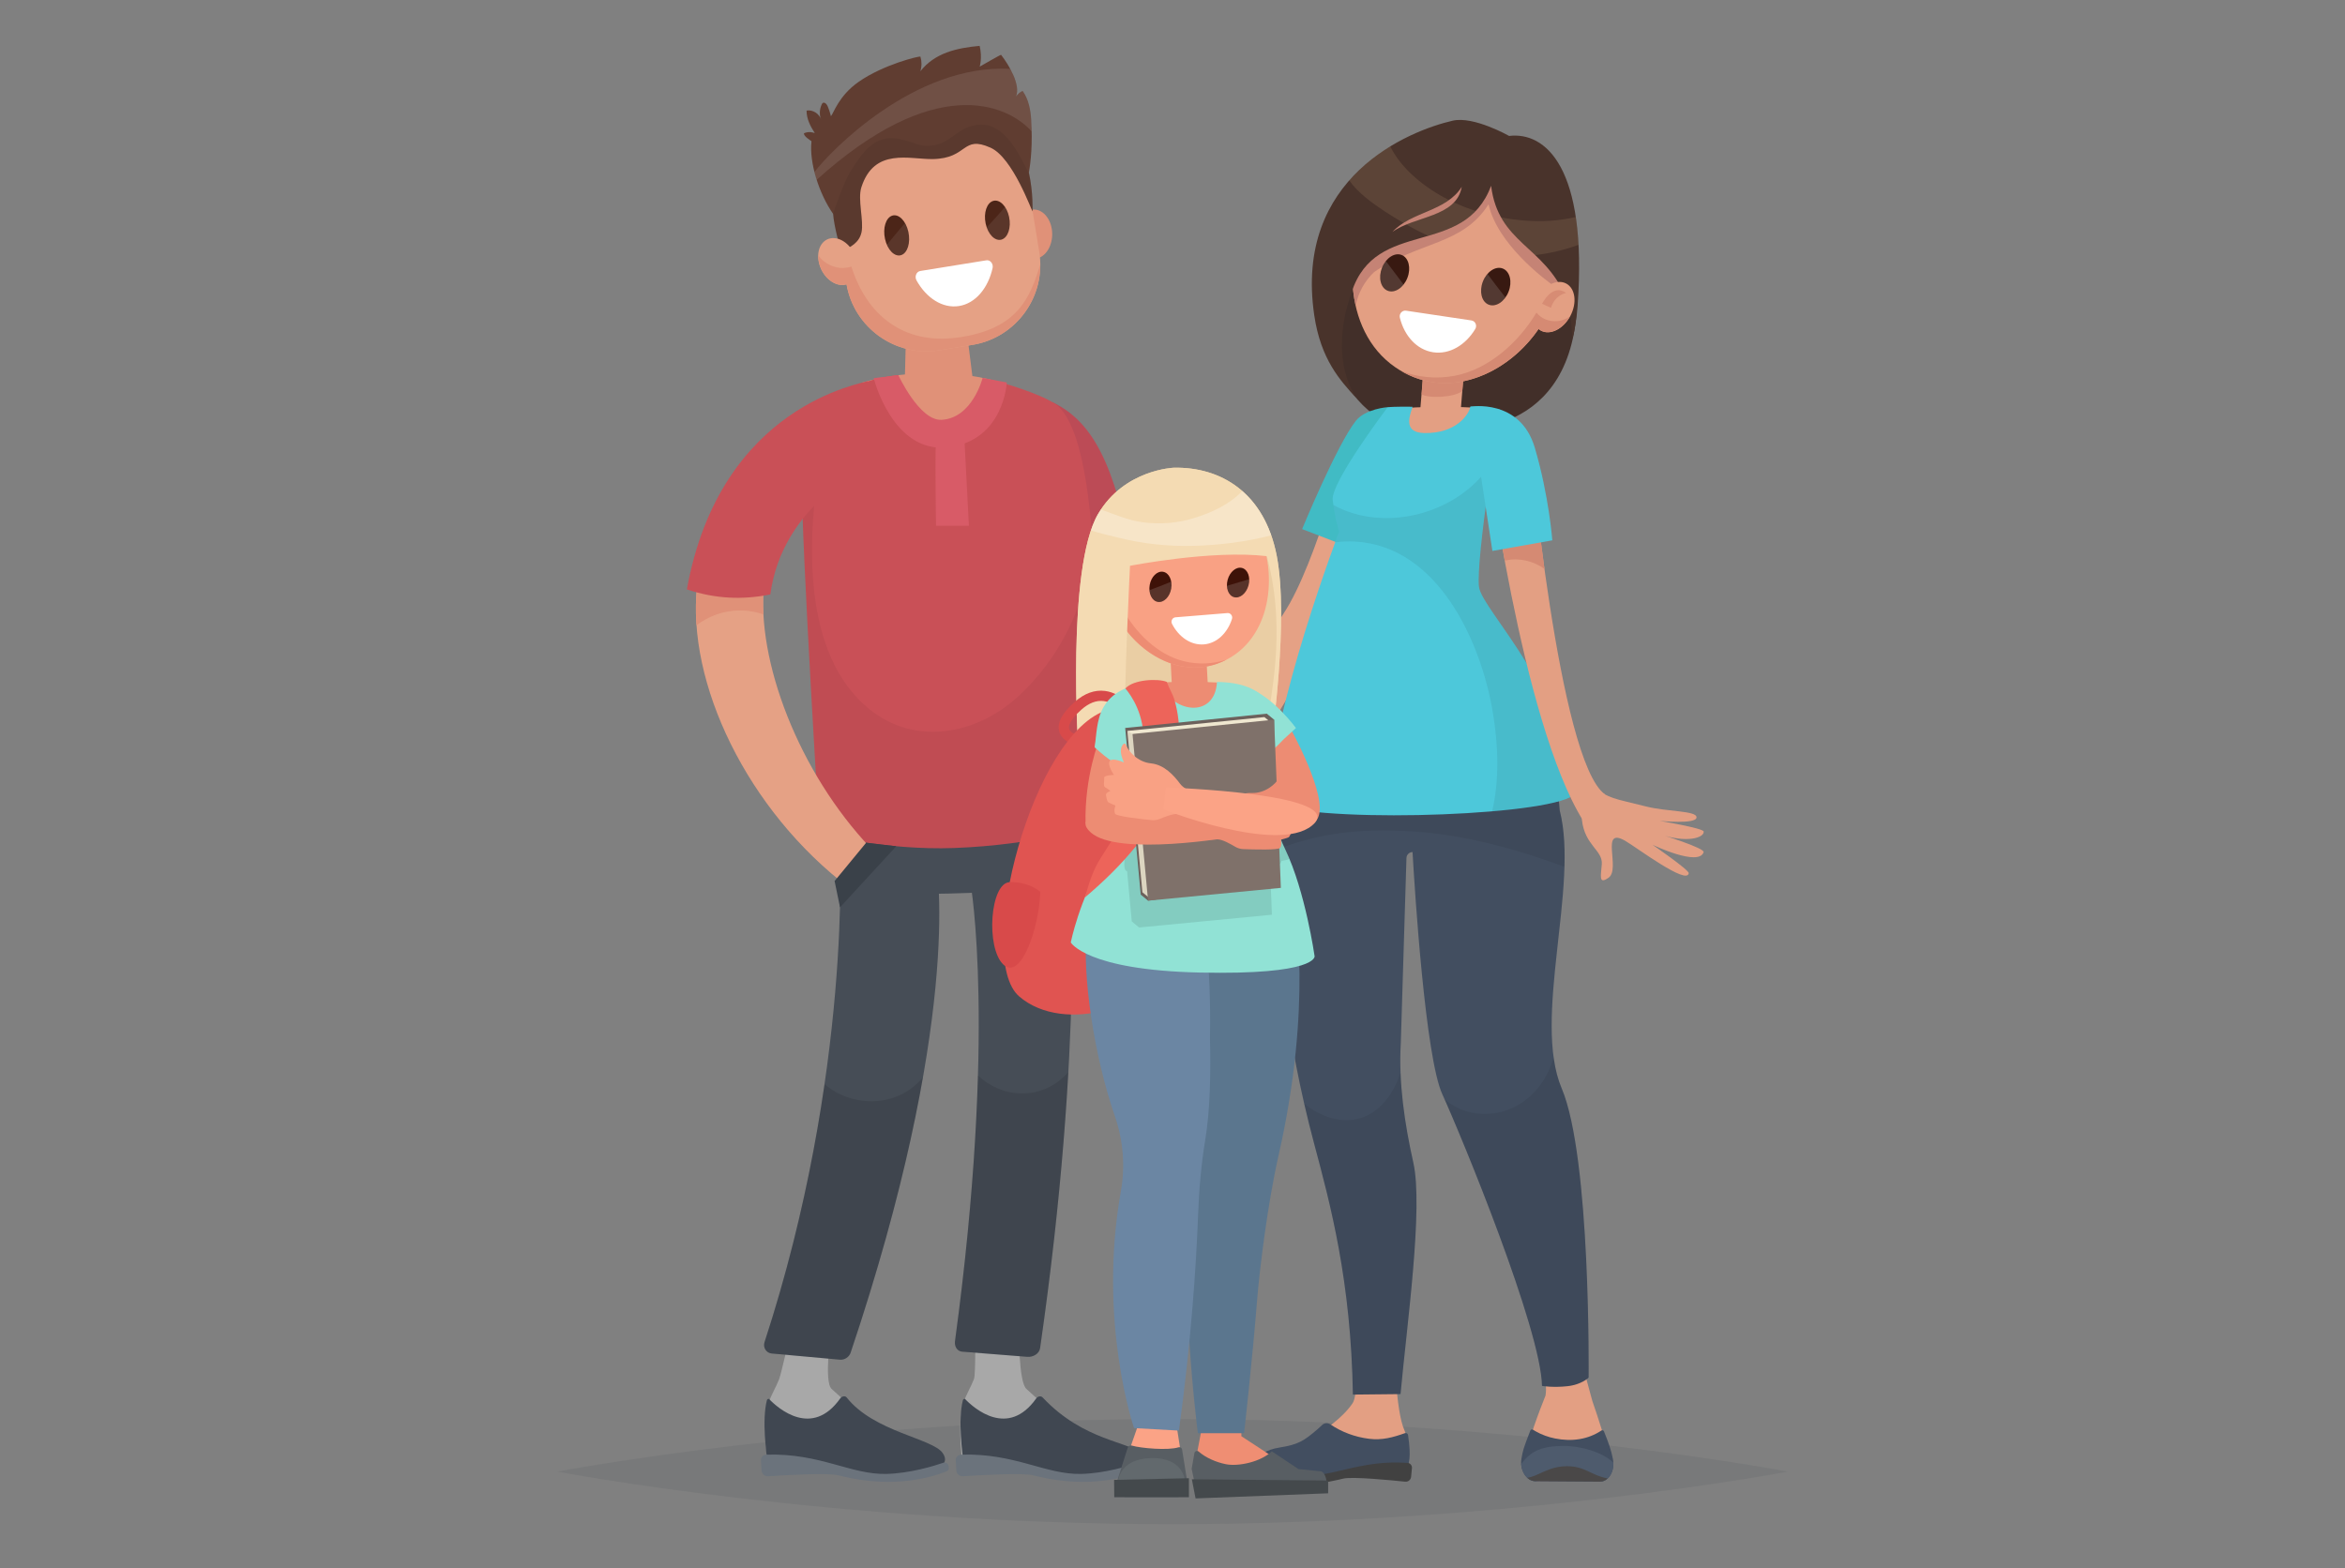 <?xml version="1.0" encoding="utf-8"?>
<!-- Generator: Adobe Illustrator 15.1.0, SVG Export Plug-In  -->
<!DOCTYPE svg PUBLIC "-//W3C//DTD SVG 1.1//EN" "http://www.w3.org/Graphics/SVG/1.1/DTD/svg11.dtd">
<svg version="1.1"
	 xmlns="http://www.w3.org/2000/svg" xmlns:xlink="http://www.w3.org/1999/xlink" xmlns:a="http://ns.adobe.com/AdobeSVGViewerExtensions/3.0/"
	 x="0px" y="0px" width="770px" height="515px" viewBox="-183.019 -15.061 770 515"
	 overflow="visible" enable-background="new -183.019 -15.061 770 515" xml:space="preserve">
<rect x="-183.019" y="-15.061" width="770" height="515" fill="#808080" stroke="none"/>
<defs>
</defs>
<path id="XMLID_125_" opacity="0.11" fill="#3A4149" d="M403.963,468.26c0,0-90.43,17.254-201.981,17.254
	C90.43,485.514,0,468.26,0,468.26s90.43-17.254,201.981-17.254C313.533,451.006,403.963,468.26,403.963,468.26z"/>
<path id="XMLID_124_" fill="#E09178" d="M215.379,264.778c0,0,3.847-3.407,5.174-2.719c1.326,0.687-5.883,8.688-5.883,8.688
	L215.379,264.778z"/>
<path id="XMLID_123_" fill="#E39F83" d="M278.615,468.328c-0.147,1.026-1.024,1.781-2.061,1.78l-6.636-0.005
	c-5.102-6.371-14.614-8.283-20.493-13.93c2.435-1.711,8.155-5.211,11.686-10.356c2.039-2.974,0.855-16.332,0.855-16.332
	s12.963-1.536,12.965-1.536c0,0,0.199,20.153,3.214,26.753c1.396,3.055,1.353,6.875,0.938,10.203
	C278.942,466.047,278.778,467.188,278.615,468.328z"/>
<path id="XMLID_122_" fill="#424E60" d="M266.632,457.49c-0.062-0.007-0.124-0.015-0.186-0.022
	c-4.494-0.569-8.858-2.159-12.643-4.728c-0.817-0.554-1.896-0.516-2.623,0.154c-0.745,0.687-1.549,1.428-1.556,1.422
	c-4.537,3.896-6.323,5.046-12.522,6.035c-8.946,1.428-8.109,6.978-8.109,6.978s11.929,6.292,23.44,3.202
	c11.512-3.089,11.512-3.089,11.512-3.089l-0.001,1.193c-0.001,0.808,0.653,1.464,1.461,1.464l10.732,0.009
	c1.007,0.001,2.105-0.774,2.454-1.717c1.107-2.997,1.824-4.63,0.737-12.152c-0.069-0.48-0.569-0.778-1.026-0.613
	C274.374,457.035,270.798,457.991,266.632,457.49z"/>
<path id="XMLID_121_" fill="#414141" d="M279.181,465.395c-15.466-1.095-24.549,4.766-34.744,4.198
	c-7.321-0.408-11.779-2.391-15.198-4.231c-0.598-0.321-1.334-0.072-1.63,0.537c-0.046,0.096-0.093,0.19-0.14,0.286
	c-0.237,0.478-0.086,1.073,0.354,1.374c11.758,8.03,26.768,3.765,30.346,2.977c3.03-0.667,15.538,0.545,20.211,1.032
	c0.978,0.102,1.85-0.613,1.946-1.593l0.281-2.873C280.691,466.238,280.047,465.456,279.181,465.395z"/>
<path id="XMLID_120_" fill="#E39F83" d="M345.483,464.079c-0.982-5.159-3.801-13.703-5.65-19.048l0,0l-2.763-10.146l-12.766,2.656
	c0.133,0.265,0.557,3.066,0.17,5.714c-1.88,4.703-5.868,15.095-6.83,20.921c-0.589,3.57,1.69,7.205,4.482,7.226l19.07,0.135
	C344.169,471.557,346.235,468.013,345.483,464.079z"/>
<path id="XMLID_119_" fill="#424E60" d="M329.763,342.358c-9.664-22.824,5.737-66.366-0.612-91.142
	c-0.004-0.017-0.01-0.03-0.014-0.047c-0.399-4.986-0.998-10.223-1.866-15.788c-3.369-21.594-53.197,5.926-53.197,5.926
	s-9.069-9.416-8.79-4.939l-27.679-0.317c0,0-8.113,53.478,10.863,124.415c5.381,20.114,12.133,45.201,12.75,82.491l15.644-0.164
	c2.036-22.394,7.53-61.132,4.198-76.022c-2.846-12.716-4.881-26.397-4.113-39.141l1.86-60.912c0.034-1.033,0.848-1.87,1.88-1.935
	c0.038-0.004,0.075,0.005,0.115,0.004c0.739,13.063,4.225,67.38,9.782,79.539c6.297,13.774,32.405,77.148,32.726,95.787
	c0,0,3.577,0.602,8.358,0.085c4.643-0.502,6.945-2.804,6.945-2.804S339.426,365.183,329.763,342.358z"/>
<path id="XMLID_118_" opacity="0.07" d="M253.778,259.046c9.021-1.528,18.222-1.636,27.336-1.037
	c16.993,1.113,33.627,5.719,49.573,11.604c0.193-6.748-0.158-13.016-1.537-18.396c-0.004-0.017-0.01-0.03-0.014-0.047
	c-0.399-4.986-0.998-10.223-1.866-15.788c-3.369-21.594-53.197,5.926-53.197,5.926s-9.069-9.415-8.79-4.939l-27.679-0.317
	c0,0-1.567,10.338-1.712,27.948C241.673,261.884,247.487,260.113,253.778,259.046z"/>
<path id="XMLID_117_" opacity="0.07" d="M281.06,366.77c-2.149-9.604-3.831-19.758-4.198-29.643
	c-3.343,10.868-12.434,19.39-25.285,14.125c-2.345-0.961-4.469-2.275-6.347-3.854c0.98,4.289,2.056,8.647,3.238,13.066
	c5.381,20.114,12.133,45.201,12.75,82.491l15.644-0.164C278.897,420.399,284.392,381.661,281.06,366.77z"/>
<path id="XMLID_116_" opacity="0.07" d="M329.763,342.358c-1.3-3.068-2.122-6.571-2.628-10.361
	c-2.062,8.426-8.596,16.036-17.319,18.155c-6.805,1.652-13.572,0.097-18.486-4.171c7.374,16.564,31.672,76.154,31.98,94.132
	c0,0,3.577,0.602,8.358,0.085c4.643-0.502,6.944-2.804,6.944-2.804S339.426,365.183,329.763,342.358z"/>
<path id="XMLID_115_" fill="#424E60" d="M342.819,454.759c-4.326,2.906-9.618,3.736-15.236,2.611
	c-2.227-0.445-4.397-1.232-6.379-2.361c-0.294-0.167-0.57-0.333-0.836-0.499c-0.329-0.205-0.755-0.083-0.883,0.247
	c-2.289,5.901-2.472,6.542-2.945,9.411c-0.59,3.569,1.69,7.205,4.482,7.225l21.281,0.151c2.97,0.021,5.036-3.522,4.286-7.458
	c-0.509-2.665-1.304-5.043-2.939-9.066C343.519,454.698,343.103,454.57,342.819,454.759z"/>
<path id="XMLID_114_" fill="#4E5B6D" d="M330.386,459.826c-6.757,0.04-10.673,1.419-13.914,5.998
	c0.207,2.957,2.193,5.553,4.551,5.569l21.281,0.151c2.654,0.019,4.58-2.812,4.426-6.223
	C343.246,461.878,336.028,459.792,330.386,459.826z"/>
<path id="XMLID_113_" fill="#4A4848" d="M331.662,466.486c-6.353-0.05-9.746,3.465-13.203,3.772
	c0.733,0.698,1.615,1.129,2.563,1.135l21.281,0.151c0.984,0.006,1.857-0.396,2.573-1.057
	C339.325,469.508,337.623,466.533,331.662,466.486z"/>
<path id="XMLID_112_" fill="#E5A185" d="M253.615,150.103c-4.334,13.576-9.718,28.057-15.06,36.186
	c-14.983,22.798-31.622,65.109-31.622,65.109l7.736,1.967c0,0,29.682-43.984,33.606-55.701c2.188-6.533,9.997-26.01,13.884-44.61
	C259.318,152.051,256.471,151.068,253.615,150.103z"/>
<path id="XMLID_111_" fill="#422F29" d="M308.104,31.187c0,0-5.455-6.733-12.195-4.729c-9.751,2.899-51.24,18.789-44.217,62.572
	c7.397,46.123,40.856,36.759,40.856,36.759s39.198,4.926,42.18-38.912S316.297,28.354,308.104,31.187z"/>
<path id="XMLID_110_" fill="#E39F83" d="M291.693,98.493c-3.634-0.299-6.877,2.779-7.206,6.842l-1.392,17.164
	c-0.007,0.083-0.005,0.164-0.009,0.246l13.257,0.431l1.358-16.751C298.031,102.362,295.328,98.793,291.693,98.493z"/>
<path id="XMLID_109_" fill="#41BBC4" d="M272.646,118.663c0,0-7.313,0.486-10.486,4.514c-6.233,7.913-17.619,35.531-17.619,35.531
	l12.053,4.637l13.189-27.487L272.646,118.663z"/>
<path id="XMLID_108_" fill="#D58A73" d="M291.693,98.494c-3.634-0.3-6.876,2.779-7.206,6.841l-0.703,9.071
	c2.056,1.442,10.656,1.167,13.357-1.059l0.561-6.922C298.031,102.362,295.328,98.793,291.693,98.494z"/>
<path id="XMLID_107_" fill="#E39F83" d="M277.535,118.964c0.348,3.029,0.16,6.14-0.036,9.246c3.293,0.518,6.575,1.036,9.807,1.387
	c2.686,0.291,5.371,0.586,8.057,0.886c1.611-3.894,3.252-7.775,4.778-11.706C291.258,118.342,283.099,118.622,277.535,118.964z"/>
<path id="XMLID_106_" fill="#4DC8DA" d="M309.425,119.478c-4.881-0.98-6.091-0.731-9.626-0.98
	c-0.586,2.862-4.905,8.814-15.014,8.669c-6.694-0.097-5.316-4.788-3.968-8.612c-0.641-0.103-6.321-0.057-8.171,0.107
	c0,0-18.768,24.771-18.055,30.476c0.802,6.417,2.111,10.405,2.111,10.405s-22.109,57.861-23.137,88.766
	c12.318,6.942,85.656,5.093,99.003-1.533c0.124-34.125-28.885-61.191-29.95-69.061C301.478,169.293,309.425,119.478,309.425,119.478
	z"/>
<path id="XMLID_105_" opacity="0.07" d="M255.394,163.06c2.074-0.276,4.196-0.382,6.339-0.273
	c27.419,1.394,41.498,32.879,45.376,55.797c1.926,11.383,2.224,22.513-0.168,32.814c11.843-1.019,21.547-2.595,25.629-4.621
	c0.124-34.125-28.885-61.191-29.95-69.061c-0.696-5.141,1.991-25.689,4.192-40.931c-0.855,1.406-1.816,2.763-2.908,4.056
	c-11.029,13.052-31.637,18.271-47.318,10.865c-0.612-0.289-1.19-0.613-1.766-0.94c0.801,5.443,1.884,8.778,1.884,8.778
	S256.215,160.824,255.394,163.06z"/>
<path id="XMLID_104_" fill="#E39F83" d="M303.81,33c-3.502-0.62-7.102-0.696-10.638-0.146c-7.82,1.217-14.603,5.275-20.074,10.883
	c-1.567,1.605-2.981,3.356-4.246,5.208c-0.057,0.084-0.114,0.169-0.172,0.253c-10.991,16.386-11.16,44.198,6.413,56.328
	c4.085,2.82,8.382,4.411,12.692,4.982c18.022,2.389,36.287-13.045,40.38-30.973C332.383,61.055,324.715,36.697,303.81,33z"/>
<path id="XMLID_103_" fill="#C58375" d="M303.81,33c-3.502-0.62-7.102-0.696-10.638-0.146c-7.82,1.217-14.603,5.275-20.074,10.883
	c-1.567,1.605-2.981,3.356-4.246,5.208c-0.057,0.084-0.114,0.169-0.172,0.253c-6.615,9.861-9.301,23.858-6.568,36.087
	c0.874-4.192,2.906-8.007,6.074-10.996c14.877-10.202,28.993-8.741,37.57-22.254c2.924,12.998,18.146,24.576,22.409,27.499
	C332.383,61.055,324.715,36.697,303.81,33z"/>
<path id="XMLID_102_" fill="#C58375" d="M322.648,78.43C322.475,79.192,322.872,77.679,322.648,78.43L322.648,78.43z"/>
<path id="XMLID_101_" fill="#FFFFFF" d="M300.147,90.181l-21.489-3.208c-1.27-0.189-2.338,1.034-2.02,2.32
	c1.478,5.974,5.576,10.54,10.943,11.341s10.634-2.366,13.812-7.645C302.077,91.853,301.417,90.371,300.147,90.181z"/>
<path id="XMLID_100_" fill="#381911" d="M277.237,68.685c-2.304-0.916-5.201,0.967-6.472,4.206c-1.271,3.239-0.434,6.608,1.87,7.524
	c2.305,0.917,5.202-0.967,6.473-4.206S279.541,69.602,277.237,68.685z"/>
<path id="XMLID_99_" opacity="0.14" fill="#FFFFFF" d="M270.766,72.891c-1.271,3.239-0.434,6.608,1.87,7.524
	c1.718,0.683,3.764-0.192,5.221-2.021c-1.928-2.58-3.864-5.15-5.812-7.714C271.536,71.312,271.094,72.053,270.766,72.891z"/>
<path id="XMLID_98_" fill="#381911" d="M310.445,73.139c-2.327-0.925-5.254,0.977-6.537,4.248c-1.282,3.272-0.438,6.674,1.89,7.6
	c2.327,0.925,5.254-0.977,6.537-4.248C313.618,77.467,312.772,74.064,310.445,73.139z"/>
<path id="XMLID_97_" opacity="0.14" fill="#FFFFFF" d="M303.908,77.387c-1.282,3.272-0.438,6.674,1.89,7.6
	c1.829,0.728,4.017-0.308,5.498-2.366c-2.01-2.531-3.967-5.102-5.874-7.71C304.816,75.599,304.287,76.424,303.908,77.387z"/>
<path id="XMLID_94_" fill="#49332B" d="M312.502,29.582c0,0-11.605-6.6-18.512-5.01c-14.396,3.313-52.19,18.501-45.457,63.961
	c2.143,14.46,8.486,21.366,13.803,27.144c-6.68-10.575-5.449-23.854-1.538-34.778c7.996-24.622,36.879-11.079,45.797-34.944
	c2.346,18.87,17.395,19.685,24.488,36.508c1.726,4.094,1.894,9.628,2.229,13.822c0.813-3.307,1.404-6.961,1.697-11.035
	C338.291,39.666,324.339,28.16,312.502,29.582z M274.206,61.111c6.16-6.738,17.589-6.608,22.753-14.817
	C295.217,56.395,281.361,55.846,274.206,61.111z"/>
<path id="XMLID_93_" opacity="0.12" fill="#F0C690" d="M294.396,51.432c-3.637,3.815-10.222,5.033-15.643,7.251
	c2.338,1.326,4.723,2.57,7.155,3.706c5.746-1.692,11.358-3.676,15.638-8.173c-1.146-0.37-2.276-0.767-3.387-1.191
	C296.87,52.531,295.617,51.997,294.396,51.432z"/>
<path id="XMLID_92_" opacity="0.12" fill="#F0C690" d="M273.487,33.02c-4.913,2.908-9.198,6.521-13.463,11.173
	c2.795,4.015,7.522,7.45,11.553,10.098c2.039,1.341,4.122,2.635,6.246,3.865c4.637-2.928,10.47-4.307,14.938-7.514
	C284.71,46.584,277.088,40.379,273.487,33.02z"/>
<path id="XMLID_91_" opacity="0.12" fill="#F0C690" d="M325.817,57.456c-5.248,0.326-10.657-0.104-15.939-1.12
	c2.86,5.082,7.057,8.444,11.191,12.382c4.779-0.565,9.631-1.682,14.231-3.375c-0.181-3.301-0.483-6.335-0.899-9.108
	C331.59,56.845,328.733,57.275,325.817,57.456z"/>
<ellipse id="XMLID_90_" transform="matrix(0.471 -0.882 0.882 0.471 97.431 333.936)" fill="#E39F83" cx="327.109" cy="85.742" rx="8.783" ry="6.209"/>
<path id="XMLID_89_" fill="#D58A73" d="M324.347,89.785c-1.107-0.46-2.077-1.239-2.866-2.181
	c-5.871,9.858-15.76,18.632-26.736,20.727c-6.239,1.19-12.245,0.519-17.685-1.562c3.488,2.047,7.101,3.259,10.726,3.739
	c13.255,1.757,26.633-6.13,34.414-17.555c0.24,0.202,0.493,0.388,0.774,0.538c2.982,1.592,7.205-0.49,9.513-4.651
	C330.12,90.582,327.042,90.906,324.347,89.785z"/>
<path id="XMLID_88_" fill="#D78C74" d="M323.333,84.712c0,0,3.385-6.911,7.911-3.556c0,0-3.624,0.536-4.994,4.877L323.333,84.712z"
	/>
<path id="XMLID_87_" fill="#A8A8A8" d="M133.03,466.066c0.124,1.179,1.092,2.081,2.276,2.126l7.584,0.285
	c6.11-7.057,12.44-13.902,19.407-20.096c-2.708-2.062-6.237-5.502-8.273-7.271c-2.592-2.253-2.444-18.702-2.444-18.702
	s-14.417-1.485-14.419-1.485c0,0,0.268,15.368-0.374,16.954c-1.262,3.12-2.308,4.618-3.491,7.736
	c-0.616,1.62-0.688,3.292-0.83,5.008c-0.318,3.829-0.147,7.69,0.179,11.511C132.757,463.446,132.894,464.755,133.03,466.066z"/>
<path id="XMLID_86_" fill="#404751" d="M133.904,444.448c2.931,3.066,14.105,12.845,23.337-0.241c0.494-0.703,1.53-0.917,2.118-0.29
	c13.572,14.484,29.008,14.484,31.525,18.249c2.818,4.213-4.25,5.607-4.25,5.607s-10.375,6-23.394,1.963
	c-13.019-4.036-13.019-4.036-13.019-4.036l-0.051,1.362c-0.036,0.924-0.812,1.644-1.735,1.609l-12.742-0.479
	c-1.185-0.045-2.154-0.947-2.276-2.126c-0.416-3.977-1.972-14.524-0.263-21.254C133.238,444.487,133.672,444.205,133.904,444.448z"
	/>
<path id="XMLID_85_" fill="#6B737C" d="M132.553,462.688c17.698-0.559,27.816,6.628,39.481,6.328
	c7.681-0.199,15.409-2.552,18.656-3.662c0.818-0.278,1.677,0.277,1.763,1.138l0.054,0.533c0.046,0.475-0.226,0.931-0.669,1.107
	c-15.68,6.224-31.358,2.447-35.538,1.357c-3.433-0.896-17.781-0.062-23.142,0.29c-1.124,0.073-2.087-0.782-2.154-1.907l-0.195-3.295
	C130.748,463.567,131.541,462.72,132.553,462.688z"/>
<path id="XMLID_84_" fill="#A8A8A8" d="M69.062,466.066c0.124,1.179,1.092,2.081,2.276,2.126l7.585,0.285
	c6.11-7.057,12.439-13.902,19.406-20.096c-2.708-2.062-6.236-5.502-8.272-7.271c-2.592-2.253-0.26-18.702-0.26-18.702
	s-12.844-1.485-12.845-1.485c0,0-3.491,15.368-4.132,16.954c-1.263,3.12-2.309,4.618-3.493,7.736
	c-0.615,1.62-0.686,3.292-0.829,5.008c-0.319,3.829-0.148,7.69,0.178,11.511C68.789,463.446,68.925,464.755,69.062,466.066z"/>
<path id="XMLID_83_" fill="#404751" d="M69.548,444.448c2.932,3.066,14.106,12.845,23.338-0.241c0.494-0.703,1.585-0.964,2.117-0.29
	c8.941,11.334,28.157,13.396,31.526,18.249c2.892,4.163-3.369,5.607-3.369,5.607s-11.255,6-24.275,1.963
	C85.866,465.7,85.866,465.7,85.866,465.7l-0.052,1.362c-0.035,0.924-0.812,1.644-1.735,1.609l-12.742-0.479
	c-1.184-0.045-2.152-0.947-2.276-2.126c-0.415-3.977-1.972-14.524-0.263-21.254C68.882,444.487,69.316,444.205,69.548,444.448z"/>
<path id="XMLID_82_" fill="#6B737C" d="M68.584,462.688c17.7-0.559,27.816,6.628,39.481,6.328c7.682-0.199,15.41-2.552,18.656-3.662
	c0.818-0.278,1.678,0.277,1.764,1.138l0.053,0.533c0.047,0.475-0.226,0.931-0.668,1.107c-15.681,6.224-31.359,2.447-35.538,1.357
	c-3.434-0.896-17.781-0.062-23.142,0.29c-1.125,0.073-2.088-0.782-2.154-1.907l-0.196-3.295
	C66.779,463.567,67.573,462.72,68.584,462.688z"/>
<polygon id="XMLID_81_" fill="#3D4041" points="108.58,253.365 119.184,270.798 111.664,271.615 101.394,253.365 "/>
<path id="XMLID_80_" fill="#464D56" d="M92.186,251.006l0.637,27.157c0,0,70.248,2.653,73.882-5.955
	c2.785-6.598,0.674-19.224,0.674-19.224L92.186,251.006z"/>
<path id="XMLID_79_" fill="#464D56" d="M135.638,274.914c0.093,0.361,8.637,49.368-5.074,150.485
	c-0.224,1.65,0.599,3.242,2.251,3.455l21.498,1.707c1.905,0.151,3.923-1.005,4.196-2.896
	c14.544-100.778,9.969-159.985,9.609-166.604L135.638,274.914z"/>
<path id="XMLID_78_" fill="#464D56" d="M92.682,262.059c0.092,0.361,4.239,75.103-24.664,163.681
	c-0.567,1.738,0.558,3.566,2.378,3.73l22.33,2.021c1.587,0.144,3.072-0.828,3.58-2.34c36.04-107.32,28.951-158.416,27.721-162.58
	L92.682,262.059z"/>
<path id="XMLID_77_" opacity="0.1" d="M152.026,344.041c-5.394-0.156-10.227-2.422-13.927-5.897
	c-0.66,22.787-2.73,51.816-7.535,87.256c-0.224,1.65,0.599,3.242,2.251,3.455l21.498,1.707c1.905,0.151,3.923-1.005,4.196-2.896
	c5.132-35.556,7.881-65.93,9.277-90.652C163.978,341.388,158.554,344.228,152.026,344.041z"/>
<path id="XMLID_76_" opacity="0.1" d="M116.252,342.36c-7.376,5.597-18.006,5.506-25.684,0.725
	c-1.003-0.624-1.947-1.331-2.843-2.095c-3.62,24.891-9.669,53.983-19.708,84.75c-0.567,1.738,0.558,3.566,2.378,3.73l22.33,2.021
	c1.587,0.144,3.072-0.828,3.58-2.34c12.276-36.556,19.545-66.581,23.75-90.457C118.985,340.012,117.727,341.241,116.252,342.36z"/>
<path id="XMLID_75_" fill="#E5A185" d="M178.344,145.168c-6.473,3.221-13.167,5.974-20.024,8.227
	c5.109,14.391,9.433,28.503,12.911,41.839c6.016-1.476,11.958-3.027,17.88-4.388C186.425,172.819,182.829,157.573,178.344,145.168z"
	/>
<path id="XMLID_74_" fill="#E5A185" d="M211.208,255.293c-0.267-1.263-7.322-19.529-17.836-50.379
	c-1.707-5.006-2.512-9.485-4.261-14.068c-8.485-5.002-12.875,0.236-18.435,2.971c12.071,39.928,23.561,47.11,26.01,63.463
	L211.208,255.293z"/>
<path id="XMLID_73_" fill="#BC4B56" d="M168.197,175.529c5.734-1.305,15.359-3.771,21.272-4.733
	c-5.546-26.286-10.542-46.02-26.83-53.721l-13.848,11.416c6.622,16.082,12.316,32.169,17.02,47.598
	C166.607,175.902,167.4,175.71,168.197,175.529z"/>
<path id="XMLID_72_" fill="#E09178" d="M99.999,129.281v-18.677c15.134-4.474,35.816-4.434,50.47,1.693v16.984H99.999z"/>
<path id="XMLID_71_" fill="#C95057" d="M164.626,118.533c-3.192-3.119-14.723-6.901-21.287-8.635
	c-0.237,1.282-0.631,2.537-1.27,3.829c-0.855,1.733-1.859,3.504-3.148,4.96c-2.648,2.99-5.885,5.215-9.97,5.666
	c-2.445,0.27-4.9-0.114-7.136-1.146c-1.95-0.899-4.442-2.743-5.503-4.644c-0.497-0.681-0.893-1.4-1.237-2.138
	c-1.841-2.743-2.981-5.86-3.112-8.274c-14.792,1.27-31.134,10.99-31.726,18.95c-1.292,17.368,4.489,108.248,5.785,131.748
	c0,0,21.773,5.431,44.23,4.599c27.235-1.01,44.42-6.979,44.42-6.979C175.754,232.57,182.042,135.554,164.626,118.533z"/>
<path id="XMLID_70_" opacity="0.05" d="M175.669,162.295c-0.078,1.028-0.16,2.057-0.268,3.083
	c-1.96,18.443-10.564,35.992-24.292,48.476c-13.621,12.389-33.694,16.182-48.738,3.938c-22.195-18.064-20.304-56.021-16.216-81.345
	c0.315-1.948,0.973-3.581,1.858-4.945c-2.657-0.967-5.277-2.052-7.842-3.314c-1.006,19.744,4.58,107.612,5.85,130.663
	c0,0,21.773,5.431,44.23,4.599c27.235-1.01,44.42-6.979,44.42-6.979C175.355,241.379,178.112,197.142,175.669,162.295z"/>
<path id="XMLID_69_" fill="#E09178" d="M134.575,94.949l1.91,15.236c0.031,0.624-0.076,1.234-0.274,1.825
	c-4.288,0.894-8.837,1.455-12.79,2.426c-1.918,0.471-3.832,0.954-5.744,1.441c-2.028-1.596-3.496-3.751-3.599-5.828l0.384-15.101
	H134.575z"/>
<path id="XMLID_68_" fill="#E5A185" d="M67.87,176.502c-5.881-0.635-15.773-1.103-21.572-2.083
	c-5.041,30.871,13.616,73.234,46.652,99.877l9.984-10.761C79.3,238.661,65.199,201.825,67.87,176.502z"/>
<path id="XMLID_67_" fill="#E09178" d="M54.177,186.172c4.707-1.206,9.274-0.889,13.479,0.549
	c-0.191-3.561-0.126-6.985,0.214-10.219c-5.881-0.635-15.773-1.103-21.572-2.083c-0.821,5.027-1.003,10.361-0.607,15.88
	C48.229,188.378,51.152,186.947,54.177,186.172z"/>
<path id="XMLID_66_" fill="#C95057" d="M69.923,180.18c3.971-29.618,31.768-41.812,32.03-41.987l-11.166-12.583l11.166-15.552
	c-1.342,0.881-48.41,7.435-59.436,68.459C51.968,181.664,60.788,181.979,69.923,180.18z"/>
<ellipse id="XMLID_65_" transform="matrix(-0.003 -1 1 -0.003 95.11 218.44)" fill="#E09178" cx="156.413" cy="61.823" rx="8.094" ry="6.017"/>
<path id="XMLID_64_" fill="#E5A185" d="M112.976,23.638l10.94-1.787c14.41-2.354,28.738,11.704,31.093,26.113l3.228,19.761
	c2.354,14.41-7.509,28.125-21.919,30.479l-10.94,1.787c-14.41,2.354-28.126-7.51-30.479-21.919l-3.228-19.76
	C89.316,43.901,98.565,25.991,112.976,23.638z"/>
<path id="XMLID_63_" fill="#603D31" d="M81,28.697c1.438-0.614,2.595-0.366,3.52-0.059c-1.443-2.213-2.699-4.633-2.697-7.379
	c2.065-0.376,4.298,1.069,4.8,3.108c-0.653-1.657-0.576-3.586,0.206-5.187c0.095-0.192,0.209-0.391,0.403-0.483
	c0.361-0.17,0.764,0.114,1.049,0.393c0.738,0.723,1.539,4.014,1.539,4.014c0.902-0.977,2.52-6.643,9.014-11.226
	c8.133-5.741,20.261-8.678,20.375-8.324c0.455,1.408,0.484,3.138-0.017,4.792c4.71-6.006,11.867-7.648,19.467-8.346
	c0.932,3.983,0.009,6.833,0.009,6.833s6.93-4.007,7.021-3.888c2.657,3.417,6.491,9.887,4.923,13.702
	c0.521-0.806,1.279-1.455,2.156-1.844c1.914,2.666,2.597,6.042,2.8,9.318c0.508,8.155-0.098,13.784-0.746,17.495
	c1.497,6.843,1.158,12.451,1.227,12.732c0,0-0.065-0.468-0.191-1.174l0.191,1.174c-0.285,0.063-6.445-17.624-13.827-20.913
	c-9.446-4.208-7.307,3.514-18.866,3.744c-7.69,0.153-19.326-3.906-23.544,9.29c-1.265,3.958,0.864,10.98,0.055,14.756
	c-0.694,3.232-3.427,5-6.716,6.167c0,0-2.326-8.012-2.607-12.195l0,0c-4.74-6.828-7.827-16.907-7.118-23.668
	c0.037-0.352-0.147-0.339-0.147-0.339S80.688,29.599,81,28.697z"/>
<path id="XMLID_62_" opacity="0.07" d="M96.401,41.001c2.974-4.666,6.466-10.257,12.471-10.646
	c4.763-0.309,8.833,2.411,12.184,2.501c7.735,0.209,9.399-5.671,16.306-6.837c9.068-1.531,13.924,8.891,17.564,16.092
	c1.372,6.614,1.057,11.961,1.125,12.236c0,0-0.065-0.468-0.191-1.174l0.191,1.174c-0.285,0.063-6.445-17.624-13.827-20.913
	c-9.446-4.208-7.307,3.514-18.866,3.744c-7.69,0.153-19.326-3.906-23.544,9.29c-1.265,3.958,0.864,10.98,0.055,14.756
	c-0.694,3.232-3.427,5-6.716,6.167l-0.781-2.875c0,0-1.317-3.901-1.826-9.32C90.546,55.197,93.747,45.164,96.401,41.001z"/>
<ellipse id="XMLID_61_" transform="matrix(-0.431 -0.902 0.902 -0.431 67.869 184.438)" fill="#E5A185" cx="92.094" cy="70.817" rx="8.059" ry="5.991"/>
<path id="XMLID_60_" fill="#E09178" d="M93.931,72.949c0.914-0.048,1.783-0.212,2.627-0.43
	c4.986,15.851,17.068,25.702,34.844,23.285c20.081-2.729,23.816-13.388,27.149-23.935c0.057,12.806-9.217,24.208-22.233,26.335
	l-10.94,1.787c-14.335,2.341-27.975-7.413-30.432-21.701c-2.897,0.896-6.469-1.144-8.257-4.892
	c-0.734-1.535-1.054-3.125-1.011-4.588C87.398,71.403,90.963,73.103,93.931,72.949z"/>
<path id="XMLID_59_" fill="#FFFFFF" d="M119.166,73.937l21.687-3.503c1.281-0.207,2.366,1.141,2.05,2.554
	c-1.465,6.565-5.583,11.58-11,12.456c-5.417,0.875-10.75-2.614-13.982-8.421C117.224,75.771,117.884,74.143,119.166,73.937z"/>
<path id="XMLID_58_" opacity="0.1" fill="#FFFFFF" d="M150.615,16.646c1.003-2.442-0.208-5.97-1.907-9.091
	c-31.426-1.71-59.26,27.19-64.289,33.878c0.214,0.849,0.462,1.702,0.733,2.555c38.377-34.647,62.06-25.24,70.576-15.918
	c-0.027-1.253-0.071-2.551-0.159-3.951c-0.203-3.275-0.886-6.652-2.801-9.318C151.894,15.192,151.135,15.841,150.615,16.646z"/>
<path id="XMLID_57_" fill="#4C2518" d="M143.131,50.916c2.125-0.604,4.448,1.752,5.19,5.263c0.742,3.511-0.379,6.846-2.504,7.45
	c-2.124,0.604-4.448-1.752-5.189-5.263C139.886,54.855,141.006,51.52,143.131,50.916z"/>
<path id="XMLID_56_" fill="#4C2518" d="M109.967,55.754c2.113-0.66,4.473,1.71,5.272,5.294c0.798,3.584-0.269,7.025-2.38,7.685
	c-2.114,0.66-4.474-1.71-5.272-5.294C106.789,59.854,107.854,56.414,109.967,55.754z"/>
<path id="XMLID_55_" opacity="0.08" fill="#FFFFFF" d="M148.321,56.178c0.742,3.511-0.379,6.846-2.504,7.45
	c-1.865,0.531-3.883-1.223-4.85-4.035c0.902-0.881,4.953-5.301,5.991-6.705C147.565,53.774,148.05,54.896,148.321,56.178z"/>
<path id="XMLID_54_" opacity="0.08" fill="#FFFFFF" d="M115.239,61.048c0.798,3.584-0.269,7.025-2.38,7.685
	c-1.714,0.535-3.571-0.945-4.642-3.43c1.953-2.372,3.891-4.752,5.901-7.066C114.59,59.047,114.998,59.971,115.239,61.048z"/>
<path id="XMLID_53_" fill="#D85B67" d="M111.963,108.152L111.963,108.152c0,0,6.944,14.999,14.124,14.666
	c10.191-0.473,13.55-13.78,13.55-13.78l7.937,1.513c0,0-0.92,19.073-19.217,21.278c-18.297,2.206-24.49-22.695-24.49-22.695
	L111.963,108.152z"/>
<path id="XMLID_52_" fill="#D85B67" d="M124.42,128.998c-0.528,0.091-0.089,28.605-0.089,28.605h10.798l-1.574-30.29L124.42,128.998
	z"/>
<polygon id="XMLID_51_" fill="#3A4149" points="101.394,261.709 91.029,274.296 92.809,282.937 111.279,262.865 "/>
<path id="XMLID_50_" fill="#E5A185" d="M206.376,241.866c0,0,12.596,7.247,12.697,12.583c0.071,3.738-2.302,13.498-4.403,16.299
	c-2.101,2.802-8.604,5.604-8.604,5.604s-12.506-5.402-14.408-7.403c-1.901-2.002,3.302-20.612,4.503-21.513
	C197.361,246.535,206.376,241.866,206.376,241.866z"/>
<path id="XMLID_49_" fill="#E09178" d="M217.686,251.072c-0.985,6.307-5.968,11.941-12.545,12.552
	c-4.525,0.421-9.148-1.422-12.765-4.238c-0.996,4.462-1.566,8.668-0.717,9.562c1.901,2.001,14.408,7.403,14.408,7.403
	s6.503-2.802,8.604-5.604c2.102-2.801,4.475-12.561,4.403-16.299C219.053,253.375,218.515,252.225,217.686,251.072z"/>
<path id="XMLID_48_" fill="#E39F83" d="M336.79,254.44c-20.254-32.536-31.818-122.974-32.301-127.014l14.639,1.679
	c0.115,0.962,9.562,105.744,24.856,116.725L336.79,254.44z"/>
<path id="XMLID_47_" fill="#D58A73" d="M311.606,168.975c4.197-0.946,8.98,0.276,12.506,2.794
	c-3.024-23.072-4.937-42.265-4.984-42.665l-14.639-1.679c0.201,1.692,2.664,19.237,6.575,41.615
	C311.349,168.97,311.314,169.041,311.606,168.975z"/>
<path id="XMLID_46_" fill="#E39F83" d="M340.868,243.437c4.044,3.806,6.127,3.716,16.582,6.362
	c7.183,1.818,16.797,1.34,16.598,3.642c-0.198,2.302-12.113,1.088-12.113,1.088s14.342,2.419,14.466,3.505
	c0.232,2.025-5.521,3.933-14.44,0.859c0,0,14.852,4.56,14.41,5.93c-1.566,4.857-16.789-2.438-16.789-2.438s12.04,8.267,11.906,9.338
	c-0.507,4.052-17.207-8.526-20.835-10.624c-8.437-4.879-1.449,9.199-5.449,12.076c-3.429,2.465-2.521-0.697-2.256-4.407
	c0.328-4.624-5.575-6.126-6.524-14.488C336.094,251.367,340.868,243.437,340.868,243.437z"/>
<path id="XMLID_45_" fill="#4DC8DA" d="M299.799,118.498c0,0,16.328-2.821,21.145,13.482c4.669,15.799,5.752,30.42,5.752,30.42
	l-19.675,3.481L299.799,118.498z"/>
<path id="XMLID_44_" fill="#EACEA4" d="M202.482,138.549c0,0-16.331,0.528-24.931,15.196c-10.474,17.861-6.463,78.034-6.463,78.034
	l63.44-3.647c0,0,5.718-39.867,1.673-60.674C232.153,146.649,217.777,138.271,202.482,138.549z"/>
<path id="XMLID_43_" fill="#ED8C73" d="M201.759,209.598l-0.529-9.924c-0.175-3.288,2.33-6.098,5.568-6.245
	c3.238-0.146,6.031,2.424,6.207,5.712l0.559,10.483C209.628,209.619,205.693,209.6,201.759,209.598z"/>
<path id="XMLID_42_" fill="#F9A184" d="M201.568,142.38c2.786-0.35,5.625-0.268,8.39,0.306c6.115,1.269,11.3,4.736,15.39,9.373
	c1.171,1.328,2.218,2.763,3.141,4.273c0.042,0.069,0.083,0.138,0.125,0.207c8.013,13.349,7.044,35.275-7.286,44.139
	c-3.332,2.061-6.781,3.144-10.201,3.423c-14.298,1.169-28.082-11.719-30.596-26.011C177.938,163.359,184.947,144.465,201.568,142.38
	z"/>
<path id="XMLID_41_" fill="#DB8575" d="M180.53,178.09C180.636,178.697,180.383,177.489,180.53,178.09L180.53,178.09z"/>
<path id="XMLID_40_" fill="#FFFFFF" d="M202.95,187.683l17.089-1.396c1.009-0.083,1.786,0.937,1.468,1.933
	c-1.479,4.626-4.945,8.005-9.213,8.354c-4.269,0.349-8.248-2.422-10.472-6.746C201.343,188.897,201.941,187.765,202.95,187.683z"/>
<path id="XMLID_39_" fill="#3E1208" d="M224.812,171.472c1.891,0.501,2.844,3.056,2.128,5.707c-0.716,2.65-2.829,4.393-4.722,3.892
	c-1.891-0.501-2.843-3.056-2.127-5.707S222.921,170.971,224.812,171.472z"/>
<path id="XMLID_38_" opacity="0.14" fill="#FFFFFF" d="M226.939,177.179c-0.716,2.65-2.829,4.393-4.722,3.892
	c-1.408-0.374-2.294-1.889-2.359-3.733c2.434-0.73,4.87-1.451,7.31-2.161C227.193,175.815,227.124,176.493,226.939,177.179z"/>
<path id="XMLID_37_" fill="#3E1208" d="M198.892,172.729c1.947,0.333,3.136,2.818,2.655,5.549c-0.48,2.731-2.45,4.674-4.397,4.341
	c-1.947-0.333-3.136-2.817-2.656-5.548C194.975,174.339,196.943,172.396,198.892,172.729z"/>
<path id="XMLID_36_" opacity="0.14" fill="#FFFFFF" d="M201.547,178.278c-0.48,2.731-2.45,4.674-4.397,4.341
	c-1.53-0.262-2.578-1.858-2.729-3.854c2.394-0.878,4.769-1.805,7.126-2.777C201.671,176.701,201.688,177.474,201.547,178.278z"/>
<ellipse id="XMLID_35_" transform="matrix(-0.426 -0.905 0.905 -0.426 92.671 424.847)" fill="#F9A184" cx="181.115" cy="183.024" rx="6.931" ry="4.899"/>
<path id="XMLID_34_" fill="#ED8C73" d="M183.133,186.319c0.891-0.318,1.686-0.895,2.345-1.605
	c4.236,8.003,11.682,15.309,20.25,17.395c4.87,1.186,9.631,0.895,14-0.53c-2.83,1.475-5.726,2.287-8.602,2.522
	c-10.516,0.859-20.747-5.887-26.427-15.2c-0.196,0.15-0.403,0.287-0.631,0.394c-2.414,1.136-5.659-0.672-7.312-4.043
	C178.55,186.719,180.964,187.097,183.133,186.319z"/>
<path id="XMLID_33_" fill="#F4DBB3" d="M236.2,167.457c-4.047-20.808-18.423-29.187-33.718-28.908c0,0-16.331,0.528-24.931,15.196
	c-10.474,17.861-6.463,78.034-6.463,78.034l15.113-0.869c-0.191-19.965,1.824-60.142,1.824-60.142s26.952-5.308,44.967-3.171
	c5.556,20.834,2.928,40.534-1.233,60.694l2.77-0.159C234.527,228.131,240.245,188.265,236.2,167.457z"/>
<path id="XMLID_32_" opacity="0.28" fill="#FFFFFF" d="M224.886,146.205c-4.16,4.385-9.951,7.089-15.973,8.925
	c-5.44,1.659-11.116,2.093-16.75,1.334c-4.871-0.656-9.177-2.605-13.691-4.188c-0.315,0.474-0.624,0.961-0.921,1.469
	c-0.886,1.511-1.667,3.332-2.356,5.386c3.084,1.041,6.346,1.714,8.927,2.369c8.168,2.073,16.563,2.933,24.985,2.699
	c8.262-0.229,16.942-1.296,25.292-3.436C232.212,154.517,228.907,149.72,224.886,146.205z"/>
<path id="XMLID_31_" fill="#D84A4A" d="M169.281,229.332c-1.405-0.391-3.942-1.745-4.538-4.338c-0.642-2.797,1.038-5.915,5.136-9.53
	c3.215-2.837,6.579-4.043,9.984-3.597c5.859,0.775,9.545,6.248,9.698,6.48l-2.794,1.85c-0.027-0.041-3.023-4.448-7.361-5.01
	c-2.401-0.313-4.859,0.627-7.309,2.789c-4.147,3.659-4.239,5.602-4.086,6.267c0.29,1.262,2.152,1.854,2.17,1.859L169.281,229.332z"
	/>
<path id="XMLID_30_" fill="#E05451" d="M212.638,234.099c0,0-7.237-23.175-31.915-16.001c-24.678,7.174-43.949,81.327-29.077,94.104
	c14.872,12.779,44.591,3.266,51.098-12.609C209.251,283.714,212.638,234.099,212.638,234.099z"/>
<path id="XMLID_29_" fill="#EF8E73" d="M224.596,456.636l18.602,12.172l7.17,0.963c1.542,0.205,2.345,1.945,1.503,3.254l0,0
	c-0.929,1.439-2.525,2.311-4.24,2.311h-36.822l-1.766-7.934l3.456-18.098l12.098,1.152V456.636z"/>
<path id="XMLID_28_" fill="#FBA386" d="M190.708,452.953l-6.62,18.928c-0.747,2.135,0.838,4.367,3.1,4.367h15.901
	c2.016,0,3.555-1.799,3.244-3.789l-3.167-20.301L190.708,452.953z"/>
<path id="XMLID_27_" fill="#585E63" d="M250.657,468.152l-7.332-0.729l-8.728-5.828c-3.589,3.459-10.925,5.051-15.063,4.234
	c-3.154-0.623-6.635-2.1-8.969-4.164c-0.494-0.436-1.277-0.141-1.39,0.508l-0.902,5.18l0.737,3.506l1.008,4.805l37.611-0.328
	c1.715,0,3.715-0.465,4.643-1.906C253.115,472.121,252.199,468.359,250.657,468.152z"/>
<path id="XMLID_26_" fill="#585E63" d="M203.938,460.275c-3.304,1.088-12.349,0.32-15.311-0.566
	c-0.573-0.172-1.175,0.162-1.356,0.732l-3.716,11.66c-0.747,2.135,1.021,4.539,3.282,4.539h16.619c2.016,0,3.801-2.338,3.491-4.328
	l-1.823-11.318C205.034,460.439,204.474,460.099,203.938,460.275z"/>
<path id="XMLID_25_" fill="#ED8C73" d="M177.996,227.726c0,0-4.952,12.186-4.562,27.662l8.386,1.355c0,0,6.776-16.613,4.875-23.062
	C184.795,227.23,177.996,227.726,177.996,227.726z"/>
<path id="XMLID_24_" fill="#ED8C73" d="M240.437,223.68c0,0,12.722,22.681,9.326,29.826c-3.395,7.143-12.697-2.484-12.697-2.484
	l-3.38-21.221L240.437,223.68z"/>
<path id="XMLID_23_" fill="#ED8C73" d="M206.161,208.875c20.77,0,26.623,1.25,31.428,15.904c-3.089,2.266-6.155,4.572-9.213,6.894
	h-50.5c-0.493-0.432-0.98-0.87-1.46-1.322C178.904,215.279,180.15,208.875,206.161,208.875z"/>
<path id="XMLID_22_" fill="#91E2D5" d="M197.638,208.737c3.927,10.536,18.289,12.41,18.948,0.174
	c16.447,0.202,19.042,8.87,21.907,18.815c-8.711,9.402-19.994,15.09-32.332,15.09c-11.146,0-21.438-4.637-29.745-12.465
	C177.68,222.694,175.859,210.092,197.638,208.737z"/>
<path id="XMLID_21_" fill="#91E2D5" d="M226.607,210.819c8.198,2.623,15.913,13.228,15.913,13.228l-4.027,3.679l-12.772-6.203
	c0,0-0.403,0.182-0.87-0.077C227.188,218.467,227.062,214.553,226.607,210.819z"/>
<path id="XMLID_20_" fill="#5B768E" d="M242.013,282.714c0,0,6.176,31.594-5.195,81.666c-3.643,16.043-6.258,37.674-7.038,47.402
	c-1.653,20.635-4.294,43.859-4.294,43.859h-15.187c0,0-8.306-65.373-0.071-88.156c0,0-8.824-29.961-2.35-82.621L242.013,282.714z"/>
<path id="XMLID_19_" fill="#6B86A3" d="M214.284,325.675c0.297-12.838-0.528-23.654-0.528-23.654s-0.274-0.096-0.765-0.258
	c-0.801-10.145-1.646-17.164-1.646-17.164s-34.485-24.861-37.507,4.773c-1.636,16.043,2.472,42.596,9.23,62.193
	c2.722,7.895,3.433,16.365,1.965,24.584c-7.669,42.938,4.319,77.816,4.319,77.816l14.743,0.824
	c4.007-29.211,5.665-54.092,6.297-71.018c0.309-8.264,1.021-16.506,2.37-24.662C214.323,349.664,214.589,337.464,214.284,325.675z"
	/>
<path id="XMLID_18_" fill="#91E2D5" d="M233.752,244.9c0,0-0.067,7.936,5.272,19.053c6.598,13.74,9.619,35.049,9.619,35.049
	s0.915,6.205-37.818,5.348c-37.135-0.82-42.252-9.885-42.252-9.885s2.933-14.334,10.346-26.104
	c7.684-12.201,11.668-20.867,11.668-20.867L233.752,244.9z"/>
<path id="XMLID_17_" opacity="0.1" d="M190.587,247.494l42.416-2.549l0.22,5.461c0.335-0.4,0.604-0.791,0.794-1.143
	c0.047-0.09,0.104-0.139,0.158-0.189c0.181,1.102,0.441,2.4,0.811,3.863c-0.468,1.182-1.137,2.197-1.137,2.197
	s0.736-0.227,1.635-0.371c0.777,2.674,1.902,5.781,3.541,9.189c0.485,1.012,0.949,2.068,1.396,3.15
	c-0.823,0.24-1.691,0.434-2.605,0.574c-0.189,0.477-0.405,0.904-0.57,1.027c-0.32,0.24-2.605,0.828-2.605,0.828
	s0.397,1.635-0.225,2.66c-0.041,0.068-0.159,0.127-0.309,0.182l0.523,12.984l-43.609,4.195l-2.408-1.979l-1.54-16.516
	C183.742,270.908,190.587,247.494,190.587,247.494z"/>
<path id="XMLID_16_" fill="#ED645A" d="M199.968,246.931l-9.381,0.562c0,0-4.602,7.211-12.286,19.412
	c-2.331,3.701-3.604,7.578-5.094,12.793C186.182,268.75,195.127,257.787,199.968,246.931z"/>
<path id="XMLID_15_" fill="#ED645A" d="M200.087,208.875c-2.998-1.166-10.998-0.78-13.577,2.174c1.983,2.349,6.327,8.6,5.976,18.013
	c-0.127,3.396-0.871,6.898-2.207,10.479c3.635,1.547,7.458,2.572,11.413,3.018c1.55-4.492,2.398-8.963,2.526-13.402
	c0.162-5.607-0.38-10.154-1.566-14.253C202.026,212.735,201.02,211.378,200.087,208.875z"/>
<polygon id="XMLID_14_" fill="#6D615C" points="232.937,219.325 235.344,221.302 235.159,274.566 193.959,280.74 191.551,278.763 
	186.445,224.021 "/>
<polygon id="XMLID_13_" fill="#EFE7D0" points="232.158,220.454 234.489,222.369 234.31,273.921 194.433,279.898 192.103,277.982 
	187.161,225 "/>
<polygon id="XMLID_12_" opacity="0.08" points="210.768,240.056 234.489,222.369 234.31,273.921 194.433,279.898 192.103,277.982 
	187.161,225 "/>
<polygon id="XMLID_11_" fill="#7F716A" points="235.344,221.302 237.567,276.544 193.959,280.74 188.853,226 "/>
<path id="XMLID_10_" fill="#ED8C73" d="M208.128,252.933c2.693-0.018,7.068,0.127,9.459-2.281c2.392-2.408,5.958-5.445,10.393-5.275
	c4.434,0.17,7.916-2.953,8.975-4.928c0.523-0.977,1.563,0.412,1.396,2.094c-0.168,1.68-1.564,3.779-1.564,3.779
	s3.827-1.18,4.662,0.125c0.834,1.305-1.987,4.383-1.987,4.383s3.281,0.496,3.048,1.355c-0.234,0.857,0.027,2.812-0.746,3.074
	s-1.88,0.939-1.88,0.939s1.409,0.75,1.269,1.414s-0.648,2.039-0.969,2.279c-0.32,0.238-2.604,0.826-2.604,0.826
	s0.396,1.637-0.225,2.66c-0.491,0.809-8.747,0.568-12.177,0.432c-0.92-0.035-1.809-0.305-2.604-0.77
	c-1.293-0.756-4.072-2.396-5.766-2.432c-2.591-0.057-9.032,0.668-9.032,0.668L208.128,252.933z"/>
<path id="XMLID_9_" fill="#ED8C73" d="M222.026,252.523l-0.193,7.266c0,0-37.851,6.615-46.708-1.467
	C162.711,247,222.026,252.523,222.026,252.523z"/>
<path id="XMLID_8_" fill="#F9A184" d="M213.498,245.888c-2.665-0.391-7.017-0.855-9.051-3.572c-2.033-2.717-5.143-6.221-9.558-6.668
	c-4.415-0.447-7.429-4.025-8.203-6.127c-0.383-1.04-1.605,0.191-1.673,1.879c-0.067,1.686,1.023,3.961,1.023,3.961
	s-3.626-1.701-4.634-0.525c-1.007,1.176,1.359,4.617,1.359,4.617s-3.318,0.035-3.206,0.918c0.112,0.883-0.419,2.783,0.311,3.148
	c0.73,0.367,1.731,1.191,1.731,1.191s-1.5,0.549-1.453,1.225c0.046,0.678,0.358,2.109,0.642,2.393
	c0.285,0.281,2.465,1.18,2.465,1.18s-0.62,1.564-0.147,2.666c0.374,0.869,8.583,1.777,11.999,2.119
	c0.917,0.092,1.834-0.051,2.686-0.4c1.385-0.568,4.366-1.809,6.047-1.609c2.573,0.307,8.853,1.92,8.853,1.92L213.498,245.888z"/>
<path id="XMLID_7_" fill="#FBA386" d="M199.792,243.552l-0.818,7.223c0,0,37.357,14.648,48.763,5.338
	C260.752,245.488,199.792,243.552,199.792,243.552z"/>
<path id="XMLID_5_" fill="#62696D" d="M184.088,471.88c0,0-0.009-7.785,10.867-8.059c10.876-0.273,11.085,7.582,11.085,7.582
	L184.088,471.88z"/>
<polygon id="XMLID_4_" fill="#44494C" points="182.859,470.974 207.37,470.427 207.37,476.673 182.857,476.673 182.806,471.07 "/>
<polygon id="XMLID_3_" fill="#44494C" points="208.337,470.775 253.088,471.195 253.088,475.384 209.556,477.06 "/>
<path id="XMLID_2_" fill="#D84A4A" d="M158.559,277.849c0,0-3.568-3.365-10.023-3.184s-7.93,21.537-2.095,27.059
	S158.279,289.23,158.559,277.849z"/>
</svg>
